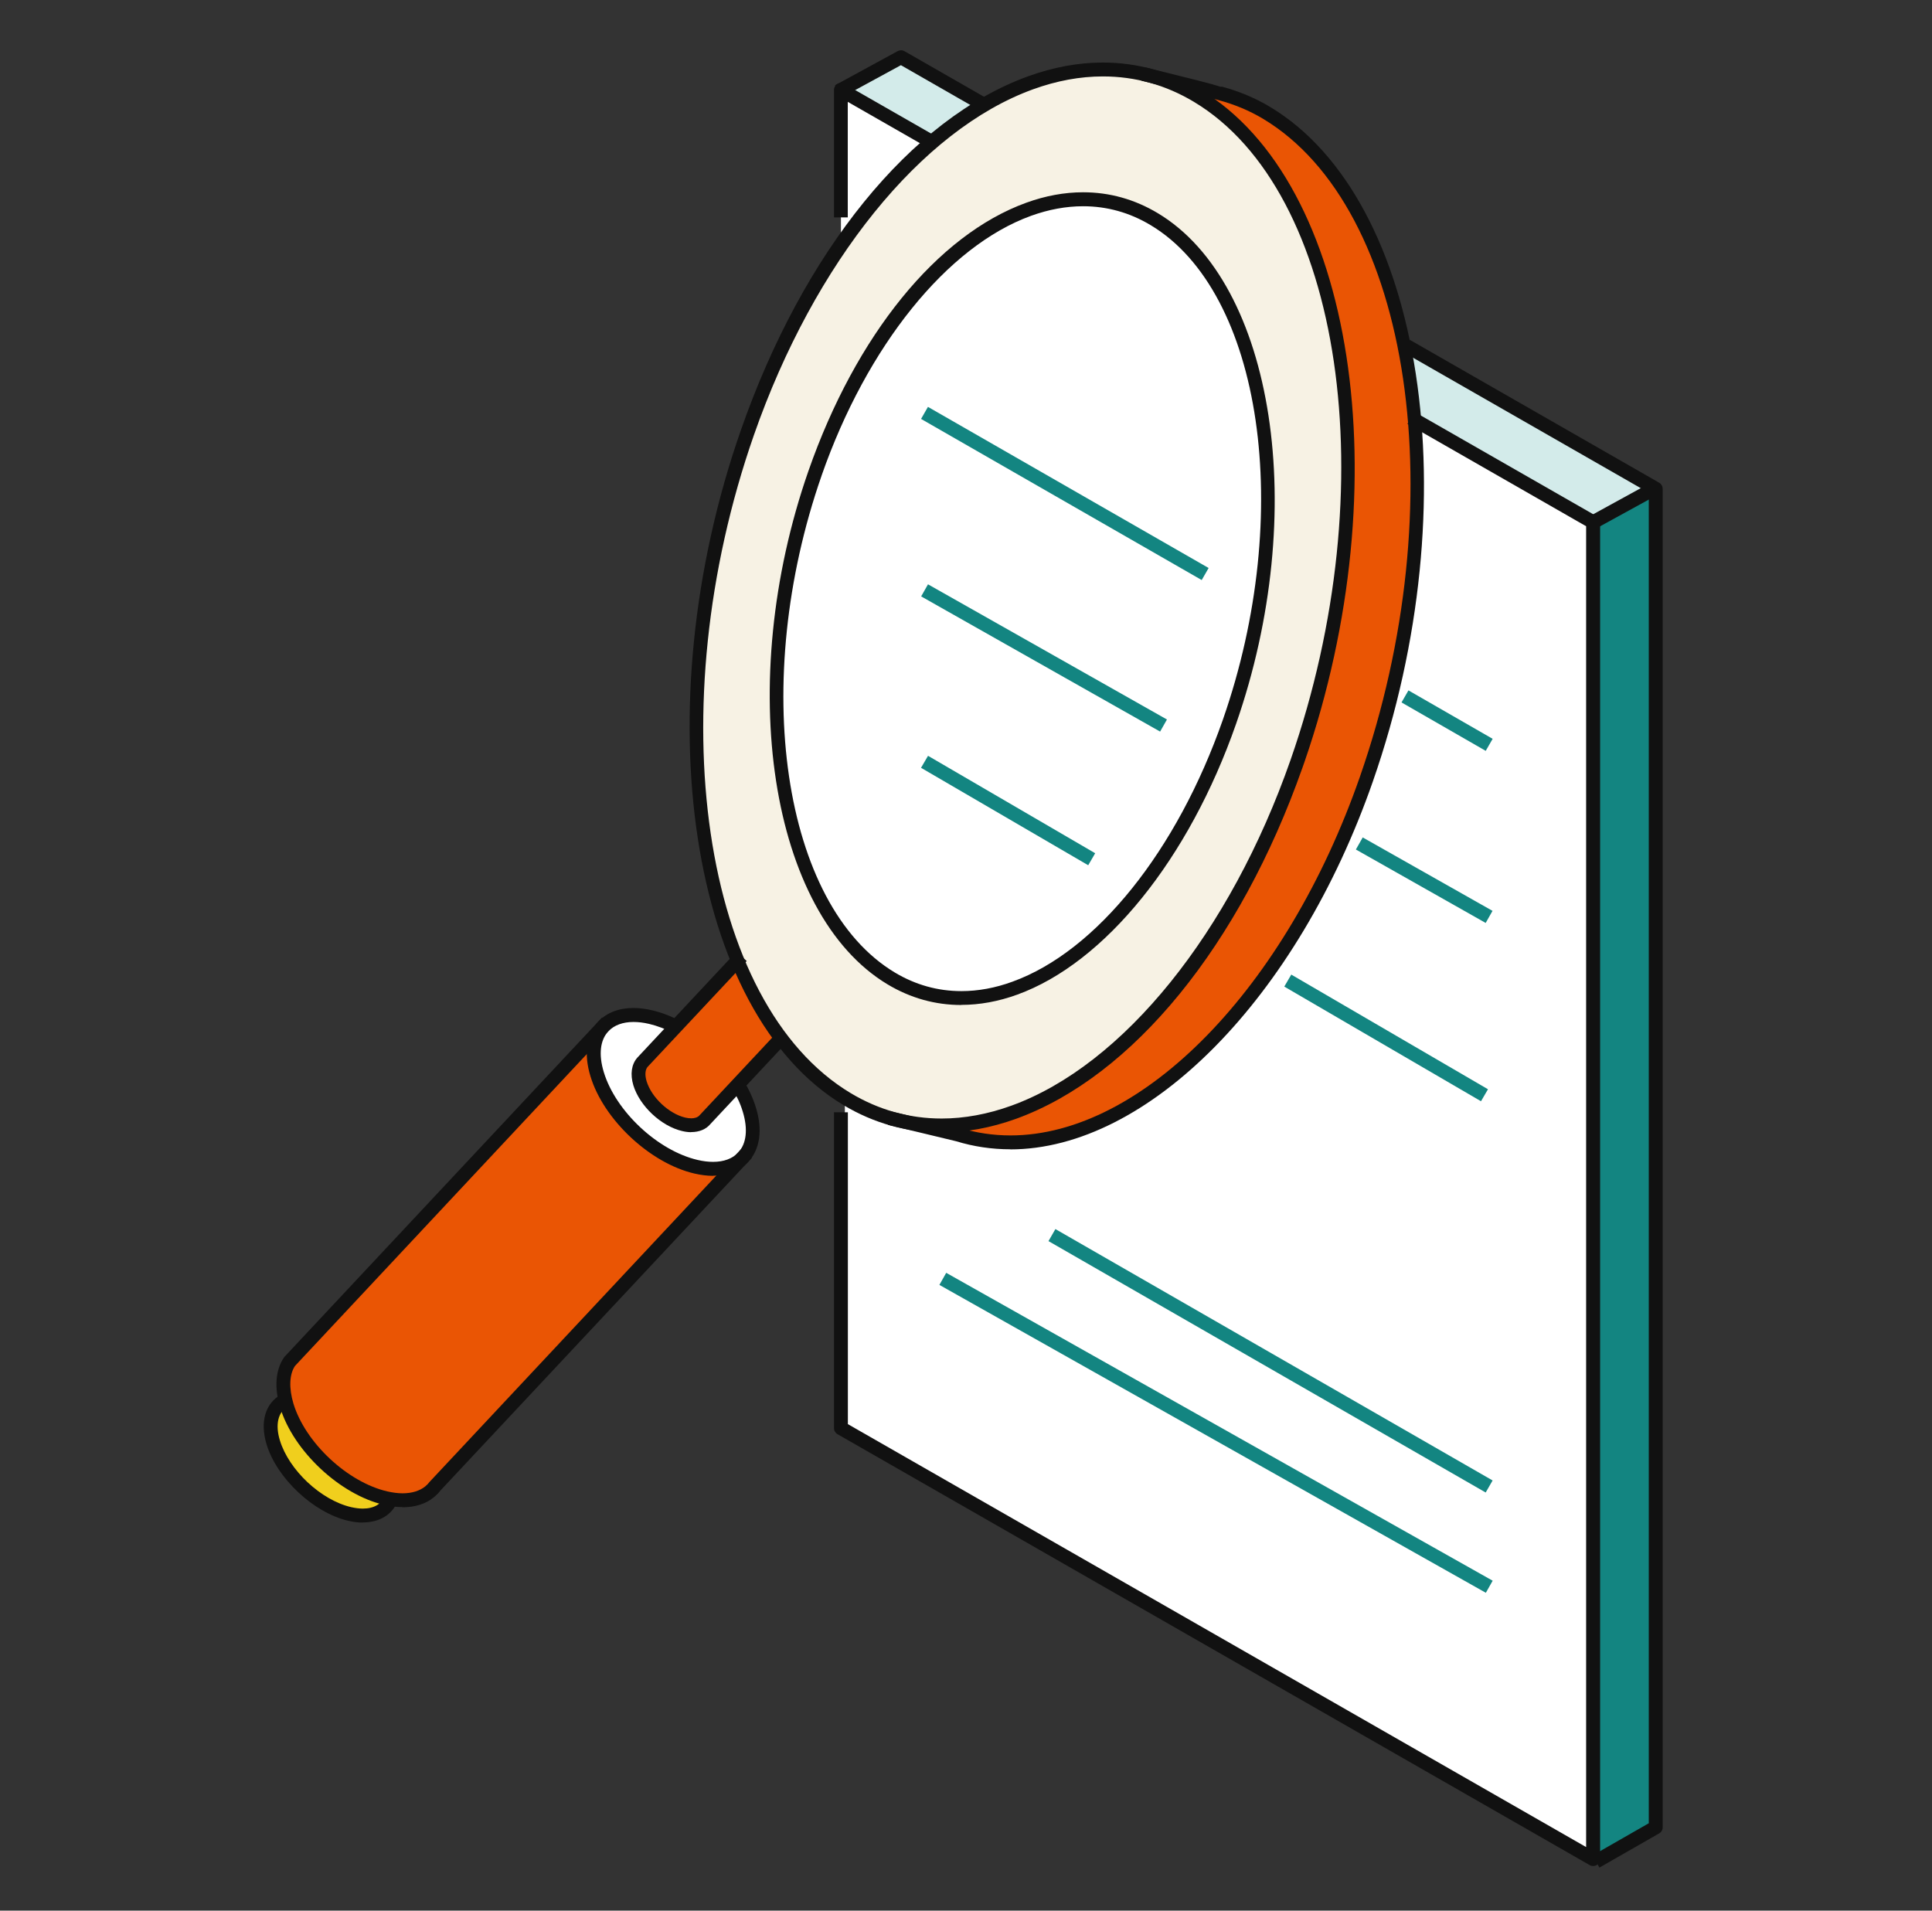 <svg width="91" height="90" viewBox="0 0 91 90" fill="none" xmlns="http://www.w3.org/2000/svg"><rect x="0" y="0" width="91" height="90" fill="#333333" stroke="none"/><path d="M66.301 16.219C64.795 12.43 64.056 7.735 59.84 5.315C57.851 4.173 55.648 3.662 54.17 3.52C52.214 3.34 49.021 3.463 46.454 4.993L42.622 2.695L39.609 4.235V11.747C37.894 14.234 36.563 17.01 35.389 20.387C32.258 29.359 32.281 38.828 34.929 45.251L32.016 48.363C31.623 48.16 31.22 48.008 30.822 47.913C29.889 47.695 29.155 47.852 28.691 48.273C28.681 48.269 13.841 64.118 13.841 64.118C13.414 64.743 13.59 65.975 13.59 65.975C12.799 66.401 12.647 67.547 13.537 68.987C14.035 69.797 14.755 70.47 15.598 70.911C17.114 71.706 18.246 71.46 18.606 70.617C19.373 70.745 19.999 70.607 20.42 70.271L35.057 54.639C35.616 54.171 35.805 53.332 35.483 52.271C35.36 51.873 35.175 51.475 34.943 51.087L36.99 48.917C37.809 49.997 38.742 50.902 39.794 51.584V67.273L75.221 87.57L78.172 86.073V23.016L66.301 16.214V16.219Z" fill="white"/><path d="M42.437 2.695L39.609 4.235L44.081 6.551L46.283 4.898L42.437 2.695Z" fill="#D3EBEA"/><path d="M66.116 16.219L66.628 19.781L75.036 24.598L77.987 23.016L66.116 16.219Z" fill="#D3EBEA"/><path d="M75.22 24.598L75.036 87.569L77.987 86.073L78.171 23.016L75.22 24.598Z" fill="#138581"/><path d="M56.392 4.514C49.253 0.236 39.751 7.356 35.204 20.382C30.656 33.413 32.764 47.496 39.903 51.773C47.041 56.05 56.543 48.931 61.091 35.905C65.638 22.873 63.53 8.791 56.392 4.514ZM57.907 33.996C54.478 43.82 47.354 49.315 41.973 46.089C36.592 42.863 34.957 32.115 38.387 22.291C41.816 12.467 48.983 7.1 54.364 10.326C59.745 13.551 61.337 24.171 57.907 33.996Z" fill="#F7F2E4"/><path d="M18.44 70.574C18.189 71.242 17.469 71.555 16.47 71.323C14.94 70.967 13.324 69.456 12.87 67.95C12.585 67.007 12.817 66.292 13.405 65.975L18.44 70.574Z" fill="#F0CF1D"/><path d="M32.778 54.961C30.798 54.501 28.714 52.545 28.122 50.603C27.809 49.57 27.98 48.751 28.506 48.273C28.496 48.268 13.656 64.117 13.656 64.117C13.31 64.61 13.244 65.339 13.504 66.211C14.096 68.158 16.18 70.109 18.16 70.569C19.046 70.777 19.762 70.645 20.226 70.27L20.249 70.251C20.339 70.176 20.425 70.086 20.496 69.991L34.862 54.644C34.398 55.037 33.674 55.174 32.774 54.966L32.778 54.961Z" fill="#EA5504"/><path d="M34.834 45.156L30.268 50.035C30.074 50.258 30.012 50.604 30.145 51.035C30.405 51.897 31.329 52.764 32.21 52.967C32.67 53.076 33.02 52.977 33.219 52.74L36.762 48.955L34.839 45.156H34.834Z" fill="#EA5504"/><path d="M59.655 5.31C58.973 4.903 58.244 4.6 57.481 4.401C56.046 3.728 53.985 3.52 53.985 3.52C54.81 3.728 55.615 4.05 56.397 4.519C63.535 8.796 65.643 22.879 61.095 35.91C57.126 47.288 49.377 54.156 42.721 52.868L45.132 53.451C51.963 55.535 60.219 48.576 64.359 36.706C68.906 23.675 66.799 9.592 59.66 5.315L59.655 5.31Z" fill="#EA5504"/><path d="M75.012 87.4L77.66 85.884V23.211L66.083 16.579L66.41 16.011L78.148 22.737C78.247 22.794 78.314 22.903 78.314 23.021V86.078C78.314 86.197 78.252 86.305 78.148 86.362L75.334 87.973L75.012 87.404V87.4Z" fill="#111111"/><path d="M42.437 3.069L39.642 4.59L39.33 4.017L42.285 2.406C42.333 2.382 42.39 2.368 42.442 2.368C42.498 2.368 42.555 2.382 42.603 2.411L46.568 4.684L46.241 5.253L42.432 3.069H42.437Z" fill="#111111"/><path d="M39.282 10.24V4.234C39.282 4.12 39.344 4.011 39.443 3.95C39.495 3.921 39.552 3.907 39.609 3.907C39.666 3.907 39.723 3.921 39.77 3.95L44.104 6.432L43.777 7L39.931 4.798V10.24H39.277H39.282Z" fill="#111111"/><path d="M75.036 87.897C74.979 87.897 74.922 87.883 74.875 87.854L39.448 67.557C39.349 67.5 39.282 67.391 39.282 67.273V52.394H39.936V67.083L74.709 87.006V24.788L66.292 19.966L66.618 19.398L75.202 24.314C75.301 24.371 75.368 24.48 75.368 24.599V87.57C75.368 87.684 75.306 87.793 75.206 87.854C75.159 87.883 75.102 87.897 75.041 87.897H75.036Z" fill="#111111"/><path d="M77.88 22.667L74.752 24.383L75.067 24.956L78.194 23.24L77.88 22.667Z" fill="#111111"/><path d="M66.34 32.521L66.014 33.088L69.98 35.369L70.306 34.802L66.34 32.521Z" fill="#138581"/><path d="M43.708 19.166L43.383 19.733L56.602 27.323L56.928 26.756L43.708 19.166Z" fill="#138581"/><path d="M64.186 39.447L63.864 40.016L69.978 43.475L70.3 42.906L64.186 39.447Z" fill="#138581"/><path d="M43.71 27.524L43.388 28.093L54.643 34.461L54.965 33.892L43.71 27.524Z" fill="#138581"/><path d="M60.821 45.908L60.492 46.473L69.757 51.874L70.086 51.309L60.821 45.908Z" fill="#138581"/><path d="M43.712 35.602L43.382 36.167L51.256 40.757L51.585 40.192L43.712 35.602Z" fill="#138581"/><path d="M49.711 57.895L49.385 58.462L69.978 70.304L70.304 69.737L49.711 57.895Z" fill="#138581"/><path d="M44.568 59.956L44.247 60.525L69.986 75.028L70.307 74.459L44.568 59.956Z" fill="#138581"/><path d="M17.085 71.72C16.867 71.72 16.635 71.692 16.398 71.635C14.769 71.256 13.045 69.641 12.557 68.04C12.235 66.974 12.495 66.093 13.253 65.681L13.376 65.614L13.684 66.187L13.561 66.254C13.097 66.505 12.955 67.102 13.182 67.845C13.608 69.247 15.115 70.664 16.545 70.995C16.739 71.038 16.924 71.062 17.09 71.062C17.616 71.062 17.985 70.844 18.132 70.446L18.184 70.313L18.795 70.545L18.743 70.678C18.497 71.336 17.89 71.715 17.081 71.715L17.085 71.72Z" fill="#111111"/><path d="M18.956 70.991C18.681 70.991 18.388 70.957 18.089 70.886C16.01 70.403 13.817 68.347 13.196 66.301C12.907 65.354 12.978 64.511 13.39 63.923L28.354 47.932L28.832 48.377L13.897 64.34C13.632 64.724 13.599 65.377 13.821 66.116C14.38 67.959 16.365 69.816 18.241 70.252C18.492 70.308 18.738 70.342 18.961 70.342C19.397 70.342 19.766 70.228 20.027 70.019C20.117 69.944 20.183 69.873 20.24 69.797L34.934 54.099L35.412 54.544L20.742 70.214C20.68 70.304 20.576 70.408 20.467 70.503L20.425 70.536C20.065 70.834 19.553 71 18.961 71L18.956 70.991Z" fill="#111111"/><path d="M33.584 55.387C33.304 55.387 33.011 55.349 32.703 55.278C30.623 54.795 28.425 52.739 27.81 50.693C27.488 49.637 27.62 48.722 28.179 48.126C28.572 47.704 29.145 47.481 29.837 47.481C30.116 47.481 30.41 47.519 30.718 47.59C31.159 47.695 31.613 47.865 32.063 48.107L32.191 48.173L31.888 48.751L31.76 48.685C31.358 48.471 30.955 48.32 30.571 48.23C30.311 48.168 30.064 48.14 29.837 48.14C29.335 48.14 28.927 48.291 28.657 48.576C28.264 48.992 28.189 49.679 28.44 50.504C28.999 52.346 30.983 54.203 32.859 54.639C33.115 54.7 33.361 54.729 33.589 54.729C34.091 54.729 34.503 54.577 34.768 54.293C35.161 53.876 35.237 53.189 34.986 52.365C34.872 51.981 34.688 51.593 34.446 51.2L34.37 51.077L34.924 50.736L35 50.859C35.27 51.299 35.474 51.745 35.606 52.176C35.929 53.232 35.796 54.146 35.237 54.738C34.844 55.16 34.271 55.383 33.579 55.383L33.584 55.387Z" fill="#111111"/><path d="M32.556 53.332C32.419 53.332 32.281 53.313 32.134 53.279C31.14 53.047 30.131 52.1 29.832 51.124C29.676 50.598 29.742 50.134 30.022 49.817L34.692 44.824L35.171 45.27L30.505 50.253C30.387 50.39 30.367 50.636 30.457 50.935C30.69 51.697 31.509 52.465 32.281 52.645C32.381 52.668 32.475 52.678 32.561 52.678C32.689 52.678 32.859 52.65 32.963 52.522L36.615 48.618L37.094 49.064L33.456 52.953C33.257 53.194 32.935 53.327 32.556 53.327V53.332Z" fill="#111111"/><path d="M47.586 54.137C46.714 54.137 45.857 54.01 45.037 53.758L41.826 52.986L41.977 52.352L45.208 53.128C45.98 53.365 46.78 53.484 47.595 53.484C53.815 53.484 60.584 46.539 64.051 36.597C68.546 23.703 66.505 9.796 59.489 5.594C58.85 5.211 58.144 4.917 57.4 4.718C57.22 4.661 55.515 4.235 53.905 3.837L53.767 3.804L53.924 3.169L54.061 3.202C56.235 3.742 57.102 3.955 57.467 4.083H57.562C58.367 4.301 59.125 4.618 59.821 5.035C67.082 9.388 69.257 23.646 64.662 36.815C61.105 47.018 54.08 54.142 47.581 54.142L47.586 54.137Z" fill="#111111"/><path d="M44.346 53.346C42.711 53.346 41.158 52.91 39.732 52.058C32.47 47.705 30.296 33.447 34.891 20.278C37.837 11.833 42.901 5.594 48.434 3.591C49.618 3.164 50.797 2.946 51.944 2.946C53.578 2.946 55.131 3.382 56.557 4.235C63.795 8.574 65.979 22.751 61.446 35.882L61.351 36.152C58.4 44.526 53.36 50.708 47.856 52.702C46.671 53.128 45.492 53.346 44.346 53.346ZM51.948 3.6C50.873 3.6 49.769 3.804 48.661 4.206C43.389 6.115 38.353 12.358 35.511 20.492C31.011 33.385 33.058 47.293 40.073 51.494C41.395 52.285 42.835 52.688 44.35 52.688C45.421 52.688 46.529 52.484 47.638 52.082C52.91 50.173 57.945 43.929 60.787 35.796C65.287 22.903 63.241 8.995 56.23 4.794C54.909 4.003 53.469 3.6 51.953 3.6H51.948Z" fill="#111111"/><path d="M45.279 47.34C44.047 47.34 42.882 47.013 41.807 46.369C36.26 43.044 34.588 32.196 38.079 22.182C40.31 15.792 44.142 11.07 48.339 9.549C49.239 9.222 50.139 9.057 51.015 9.057C52.261 9.057 53.445 9.388 54.535 10.042C60.044 13.344 61.697 24.139 58.22 34.1C55.998 40.467 52.048 45.355 47.913 46.852C47.027 47.174 46.141 47.335 45.279 47.335V47.34ZM38.7 22.4C35.303 32.135 36.852 42.636 42.148 45.81C43.119 46.392 44.17 46.686 45.284 46.686C46.07 46.686 46.88 46.539 47.69 46.241C51.645 44.81 55.444 40.074 57.604 33.887C60.982 24.2 59.456 13.756 54.198 10.606C53.213 10.014 52.143 9.715 51.015 9.715C50.215 9.715 49.391 9.867 48.566 10.165C44.616 11.596 40.836 16.285 38.7 22.396V22.4Z" fill="#111111"/></svg>